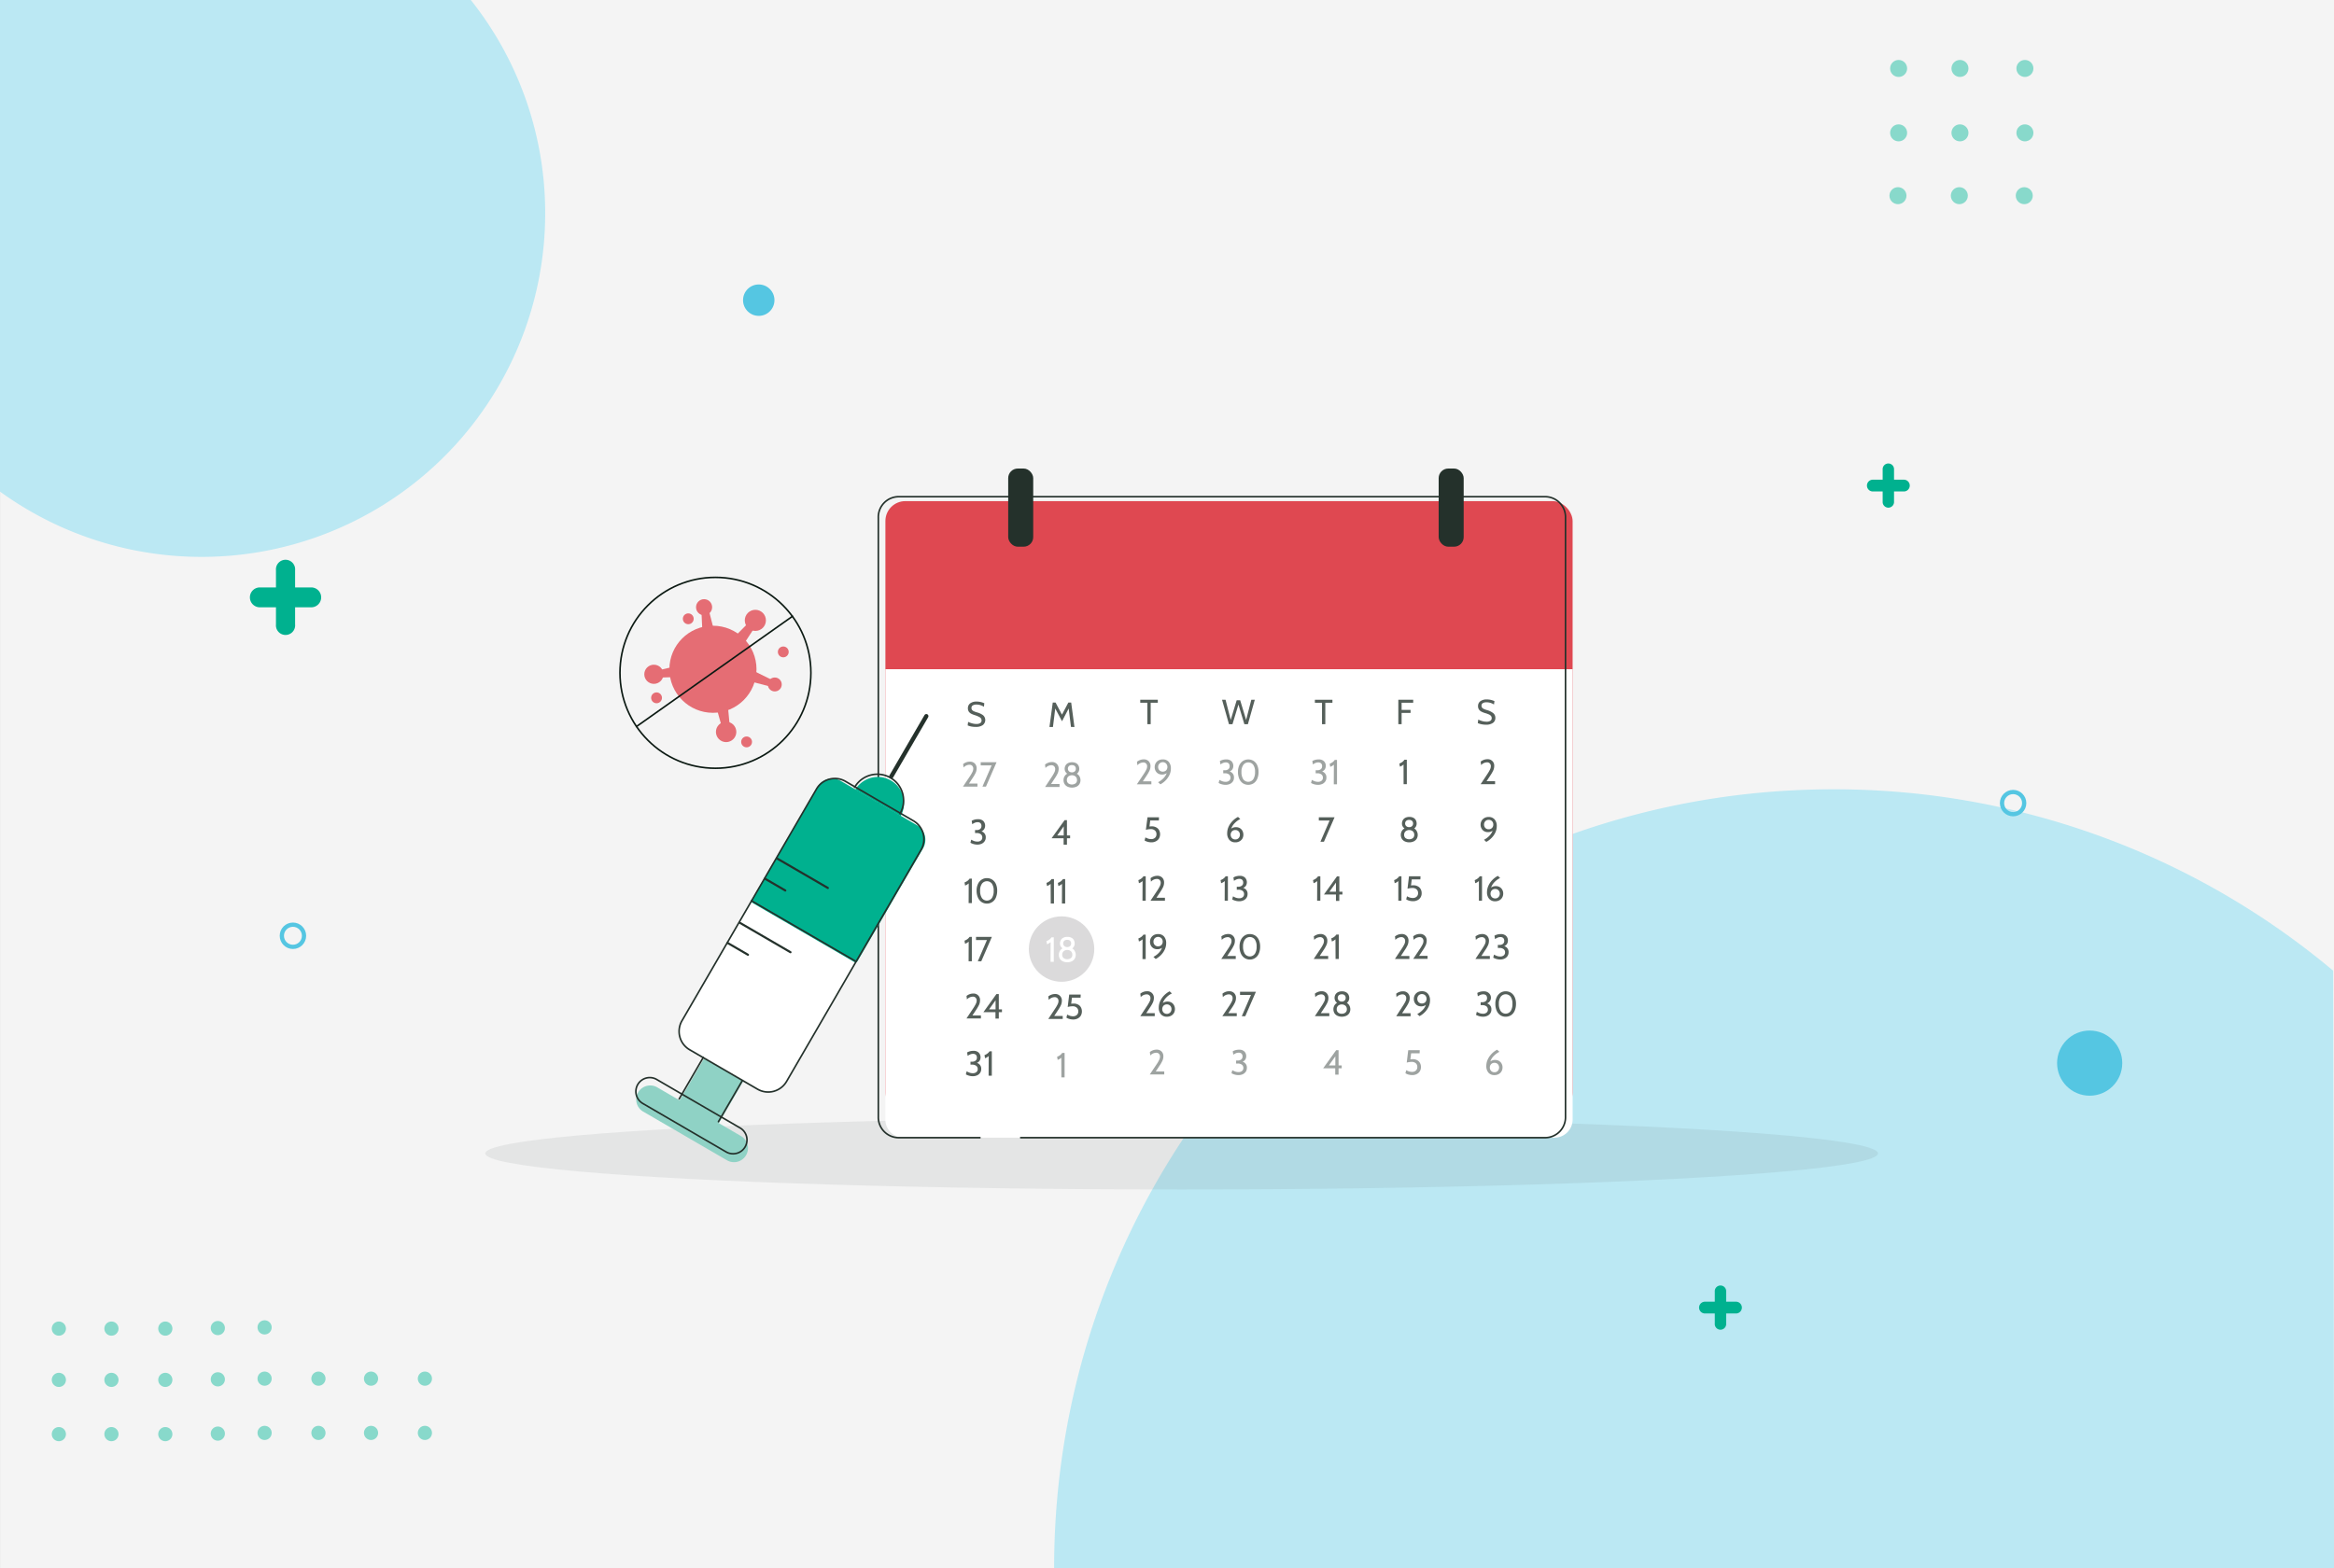<?xml version="1.0" encoding="UTF-8"?> <svg xmlns="http://www.w3.org/2000/svg" id="Layer_1" data-name="Layer 1" viewBox="0 0 1098.01 738"><rect x="0" y="0" width="1098.01" height="738" fill="#333333" stroke="none"/><defs><style>.cls-1{fill:#f4f4f4;}.cls-2{fill:#bbe8f3;}.cls-3{fill:#88d9cb;}.cls-13,.cls-4{fill:#555f5a;}.cls-4{opacity:0.1;isolation:isolate;}.cls-5{fill:#55c6e2;}.cls-11,.cls-16,.cls-17,.cls-18,.cls-19,.cls-21,.cls-6{fill:none;}.cls-6{stroke:#55c6e2;}.cls-21,.cls-6{stroke-miterlimit:10;}.cls-17,.cls-6{stroke-width:2px;}.cls-7{fill:#00b18f;}.cls-8{fill:#df4851;}.cls-9{fill:#fff;}.cls-10{fill:#24312b;}.cls-11,.cls-17,.cls-18,.cls-19{stroke:#24312b;stroke-linejoin:round;}.cls-11,.cls-17,.cls-18,.cls-19,.cls-21{stroke-linecap:round;}.cls-11,.cls-21{stroke-width:0.75px;}.cls-12{fill:#dbdadb;}.cls-14{fill:#9ea3a1;}.cls-15{fill:#8fd2c5;}.cls-18{stroke-width:0.75px;}.cls-20{fill:#e56d74;}.cls-21{stroke:#0c1a13;}</style></defs><g id="background"><rect class="cls-1" x="0.01" width="1098" height="738"></rect><path class="cls-2" d="M247.65,90.82A161.66,161.66,0,0,1-8.83,221.72V-9.61H212.66A161,161,0,0,1,247.65,90.82Z" transform="translate(8.83 9.61)"></path><path class="cls-2" d="M1089.18,728.39c0-113-.4-281.23-.4-281.23a365.1,365.1,0,0,0-235.14-85.34c-202.45,0-366.57,164.12-366.57,366.57" transform="translate(8.83 9.61)"></path><circle class="cls-3" cx="27.69" cy="625.21" r="3.34"></circle><circle class="cls-3" cx="27.69" cy="674.87" r="3.34"></circle><circle class="cls-3" cx="52.43" cy="625.21" r="3.34"></circle><circle class="cls-3" cx="77.77" cy="625.21" r="3.34"></circle><circle class="cls-3" cx="52.43" cy="674.87" r="3.34"></circle><circle class="cls-3" cx="77.77" cy="674.87" r="3.34"></circle><circle class="cls-3" cx="27.69" cy="649.34" r="3.34"></circle><circle class="cls-3" cx="52.43" cy="649.34" r="3.34"></circle><circle class="cls-3" cx="77.77" cy="649.34" r="3.34"></circle><circle class="cls-3" cx="102.48" cy="624.95" r="3.34"></circle><circle class="cls-3" cx="102.48" cy="674.62" r="3.34"></circle><circle class="cls-3" cx="102.48" cy="649.08" r="3.34"></circle><circle class="cls-3" cx="124.48" cy="624.63" r="3.34"></circle><circle class="cls-3" cx="124.48" cy="674.29" r="3.34"></circle><circle class="cls-3" cx="149.81" cy="674.29" r="3.34"></circle><circle class="cls-3" cx="174.55" cy="674.29" r="3.34"></circle><circle class="cls-3" cx="199.89" cy="674.29" r="3.34"></circle><circle class="cls-3" cx="124.48" cy="648.76" r="3.34"></circle><circle class="cls-3" cx="149.81" cy="648.76" r="3.34"></circle><circle class="cls-3" cx="174.55" cy="648.76" r="3.34"></circle><circle class="cls-3" cx="199.89" cy="648.76" r="3.34"></circle><circle class="cls-3" cx="893.19" cy="32.21" r="4"></circle><circle class="cls-3" cx="893.19" cy="62.52" r="4"></circle><circle class="cls-3" cx="952.6" cy="32.21" r="4"></circle><circle class="cls-3" cx="952.6" cy="62.52" r="4"></circle><circle class="cls-3" cx="922.05" cy="32.21" r="4"></circle><circle class="cls-3" cx="922.05" cy="62.52" r="4"></circle><circle class="cls-3" cx="892.88" cy="92.08" r="4"></circle><circle class="cls-3" cx="952.3" cy="92.08" r="4"></circle><circle class="cls-3" cx="921.75" cy="92.08" r="4"></circle></g><g id="Phase_1c" data-name="Phase 1c"><ellipse class="cls-4" cx="555.89" cy="542.77" rx="327.6" ry="16.97"></ellipse><circle class="cls-5" cx="983.07" cy="500.28" r="15.33"></circle><circle class="cls-6" cx="947.05" cy="377.92" r="5.22"></circle><circle class="cls-6" cx="137.81" cy="440.35" r="5.22"></circle><circle class="cls-5" cx="356.95" cy="141.25" r="7.39"></circle><path class="cls-7" d="M886.83,216.12H882.2v-4.78a2.68,2.68,0,0,0-5.35-.33,1.82,1.82,0,0,0,0,.33v4.78h-4.62a2.77,2.77,0,1,0,0,5.54h4.62v4.78a2.68,2.68,0,1,0,5.35.33,1.82,1.82,0,0,0,0-.33v-4.78h4.63a2.77,2.77,0,0,0,0-5.54Z" transform="translate(8.83 9.61)"></path><path class="cls-7" d="M807.85,602.94h-4.62v-4.78a2.68,2.68,0,0,0-5.35-.33,1.82,1.82,0,0,0,0,.33v4.78h-4.62a2.77,2.77,0,0,0,0,5.54h4.62v4.79a2.68,2.68,0,1,0,5.35.33,1.82,1.82,0,0,0,0-.33v-4.79h4.62a2.77,2.77,0,0,0,0-5.54Z" transform="translate(8.83 9.61)"></path><path class="cls-7" d="M137.84,266.82H130v-8.07a4.52,4.52,0,0,0-9-.85,4,4,0,0,0,0,.85v8.07h-7.8a4.68,4.68,0,0,0,0,9.35H121v8.07a4.52,4.52,0,0,0,9,.85,4,4,0,0,0,0-.85v-8.07h7.8a4.68,4.68,0,0,0,0-9.35Z" transform="translate(8.83 9.61)"></path><rect class="cls-8" x="416.53" y="235.82" width="323.29" height="287.59" rx="9.36"></rect><path class="cls-9" d="M407.7,305.31H731V517.2a8.55,8.55,0,0,1-8.55,8.55H416.24a8.55,8.55,0,0,1-8.55-8.55V305.31h0Z" transform="translate(8.83 9.61)"></path><rect class="cls-10" x="474.3" y="220.48" width="11.77" height="36.78" rx="4.51"></rect><rect class="cls-10" x="676.81" y="220.48" width="11.77" height="36.78" rx="4.51"></rect><path class="cls-11" d="M452.17,525.75H413.73a9.6,9.6,0,0,1-9.36-9.81v-282a9.61,9.61,0,0,1,9.36-9.82H718.29a9.61,9.61,0,0,1,9.36,9.82v282a9.6,9.6,0,0,1-9.36,9.81H471.36" transform="translate(8.83 9.61)"></path><circle class="cls-12" cx="499.4" cy="446.61" r="15.39"></circle><path class="cls-13" d="M448.09,332.27a9.17,9.17,0,0,1-1.69-.52l.21-1.66a12.2,12.2,0,0,0,1.86.69,7.54,7.54,0,0,0,2.06.29,3.17,3.17,0,0,0,1.78-.42,1.41,1.41,0,0,0,.63-1.26,1.7,1.7,0,0,0-.32-1,2.61,2.61,0,0,0-.94-.7A12.34,12.34,0,0,0,450,327a11.31,11.31,0,0,1-1.86-.71,3.19,3.19,0,0,1-1.19-1,2.86,2.86,0,0,1-.44-1.66,2.75,2.75,0,0,1,1.07-2.25,4.78,4.78,0,0,1,3-.85,7.92,7.92,0,0,1,2,.23,9.4,9.4,0,0,1,1.65.55l-.17,1.66a7.6,7.6,0,0,0-1.77-.79,6.7,6.7,0,0,0-1.78-.24,3.21,3.21,0,0,0-1.69.39,1.34,1.34,0,0,0-.63,1.22,1.45,1.45,0,0,0,.28.92,2.55,2.55,0,0,0,.83.62,13,13,0,0,0,1.52.54A8.41,8.41,0,0,1,453.7,327a3,3,0,0,1,.13,4.31c-.1.1-.2.2-.31.29a5.57,5.57,0,0,1-3.35.85A11.12,11.12,0,0,1,448.09,332.27Z" transform="translate(8.83 9.61)"></path><path class="cls-13" d="M495,332.48l-1.08-8.69-3.13,6-3.19-6-1.08,8.7h-1.64l1.55-11.5h1.33l3,5.7,3-5.7h1.34l1.53,11.5Z" transform="translate(8.83 9.61)"></path><path class="cls-13" d="M530.94,321.08h-3.35v-1.41h8.26v1.41H532.5v10.09h-1.56Z" transform="translate(8.83 9.61)"></path><path class="cls-13" d="M613.1,321.09h-3.35v-1.41H618v1.41h-3.35v10.09H613.1Z" transform="translate(8.83 9.61)"></path><path class="cls-13" d="M649,319.67h7v1.41h-5.45v3.37h4.21v1.42h-4.21v5.3H649Z" transform="translate(8.83 9.61)"></path><path class="cls-13" d="M688.09,331.2a9.27,9.27,0,0,1-1.7-.52l.21-1.66a12.2,12.2,0,0,0,1.86.69,7.54,7.54,0,0,0,2.06.29,3.17,3.17,0,0,0,1.78-.42,1.41,1.41,0,0,0,.63-1.26,1.77,1.77,0,0,0-.31-1,2.69,2.69,0,0,0-.94-.7A12.53,12.53,0,0,0,690,326a9.76,9.76,0,0,1-1.86-.71,3.19,3.19,0,0,1-1.19-1,2.78,2.78,0,0,1-.45-1.66,2.75,2.75,0,0,1,1.07-2.25,4.78,4.78,0,0,1,3-.85,8.46,8.46,0,0,1,2,.22,10.8,10.8,0,0,1,1.66.56L694,321.9a7.6,7.6,0,0,0-1.77-.79,6.63,6.63,0,0,0-1.77-.24,3.16,3.16,0,0,0-1.7.39,1.34,1.34,0,0,0-.63,1.22,1.45,1.45,0,0,0,.28.92,2.45,2.45,0,0,0,.84.62,11.29,11.29,0,0,0,1.51.54,8.37,8.37,0,0,1,2.89,1.41,2.81,2.81,0,0,1,1,2.24,2.78,2.78,0,0,1-1.14,2.36,5.57,5.57,0,0,1-3.35.85A10.5,10.5,0,0,1,688.09,331.2Z" transform="translate(8.83 9.61)"></path><path class="cls-13" d="M566.07,319.68h1.65l2.43,9.48,2.81-9.25h1.64l2.8,9.25,2.44-9.48h1.64l-3.25,11.5h-1.66l-2.79-9.25-2.8,9.25h-1.65Z" transform="translate(8.83 9.61)"></path><path class="cls-14" d="M447.4,355.78a17.26,17.26,0,0,0,1.24-2.12,3.55,3.55,0,0,0,.4-1.53,1.86,1.86,0,0,0-.48-1.35,1.72,1.72,0,0,0-1.31-.51,3.87,3.87,0,0,0-2.79,1.3l-.19-1.64a5.55,5.55,0,0,1,1.42-.81,4.8,4.8,0,0,1,1.72-.31,3.12,3.12,0,0,1,2.37.89,3.18,3.18,0,0,1,.84,2.27,5.09,5.09,0,0,1-.42,2,18.54,18.54,0,0,1-1.43,2.48L447,359.13h4v1.41h-6.8Z" transform="translate(8.83 9.61)"></path><path class="cls-14" d="M460,349.06l-5,11.5h-1.65l4.32-10h-5.14v-1.48Z" transform="translate(8.83 9.61)"></path><path class="cls-14" d="M485.94,356a19.55,19.55,0,0,0,1.24-2.12,3.55,3.55,0,0,0,.4-1.53,1.88,1.88,0,0,0-.48-1.36,1.77,1.77,0,0,0-1.31-.5,3.8,3.8,0,0,0-2.79,1.3l-.2-1.64a5.45,5.45,0,0,1,1.43-.81A4.65,4.65,0,0,1,486,349a3.08,3.08,0,0,1,2.37.89,3.14,3.14,0,0,1,.84,2.26,5.2,5.2,0,0,1-.42,2.06,16.87,16.87,0,0,1-1.43,2.47l-1.74,2.64h4v1.41h-6.8Z" transform="translate(8.83 9.61)"></path><path class="cls-14" d="M499,355.72a3.68,3.68,0,0,1,0,3.61,3.3,3.3,0,0,1-1.4,1.24,5.2,5.2,0,0,1-4.23,0,3.24,3.24,0,0,1-1.38-1.24,3.47,3.47,0,0,1-.49-1.83,3.4,3.4,0,0,1,.47-1.79,3.2,3.2,0,0,1,1.27-1.23,3,3,0,0,1-.89-1,2.81,2.81,0,0,1-.32-1.3,3.15,3.15,0,0,1,.37-1.51,2.77,2.77,0,0,1,1.15-1.15,4.47,4.47,0,0,1,3.88,0,2.68,2.68,0,0,1,1.11,1.15,3.32,3.32,0,0,1,.36,1.51,2.83,2.83,0,0,1-1.14,2.33A3.14,3.14,0,0,1,499,355.72ZM497.2,359a1.9,1.9,0,0,0,.64-1.53,2.22,2.22,0,0,0-.64-1.64,2.73,2.73,0,0,0-3.49,0,2.24,2.24,0,0,0-.64,1.64,1.94,1.94,0,0,0,.64,1.53A3,3,0,0,0,497.2,359Zm-3.15-8.1a1.59,1.59,0,0,0-.5,1.23,1.65,1.65,0,0,0,.51,1.22,2,2,0,0,0,1.39.49,1.87,1.87,0,0,0,1.37-.49,1.63,1.63,0,0,0,.47-1.22,1.66,1.66,0,0,0-.47-1.23,1.86,1.86,0,0,0-1.37-.46,2,2,0,0,0-1.45.46Z" transform="translate(8.83 9.61)"></path><path class="cls-14" d="M529.19,354.7a19.55,19.55,0,0,0,1.24-2.12,3.55,3.55,0,0,0,.4-1.53,1.86,1.86,0,0,0-.48-1.35,1.72,1.72,0,0,0-1.31-.51,3.87,3.87,0,0,0-2.79,1.3l-.2-1.64a5.61,5.61,0,0,1,1.43-.81,4.8,4.8,0,0,1,1.72-.31,3.12,3.12,0,0,1,2.37.89,3.18,3.18,0,0,1,.84,2.27,5.19,5.19,0,0,1-.42,2.05,18.54,18.54,0,0,1-1.43,2.48l-1.74,2.63h4v1.41H526Z" transform="translate(8.83 9.61)"></path><path class="cls-14" d="M541,348.91a4.61,4.61,0,0,1,1,3.11,6.91,6.91,0,0,1-.72,3.13,9.05,9.05,0,0,1-1.85,2.57,10.16,10.16,0,0,1-2.36,1.76l-1.08-1a9.75,9.75,0,0,0,2.46-1.82,7,7,0,0,0,1.6-2.46,3.78,3.78,0,0,1-2.25.68,3.6,3.6,0,0,1-1.76-.45,3.23,3.23,0,0,1-1.21-1.25,3.61,3.61,0,0,1-.45-1.79,3.73,3.73,0,0,1,.48-1.88,3.61,3.61,0,0,1,1.33-1.3,4.11,4.11,0,0,1,2-.46A3.52,3.52,0,0,1,541,348.91Zm-1.23,4a2.42,2.42,0,0,0,0-3.19,2.19,2.19,0,0,0-3.76,1.61,2.23,2.23,0,0,0,.61,1.57,2.35,2.35,0,0,0,3.17,0Z" transform="translate(8.83 9.61)"></path><path class="cls-14" d="M615.16,356.33a3,3,0,0,1-.52,1.79,3.3,3.3,0,0,1-1.41,1.18,4.75,4.75,0,0,1-2,.41,6.66,6.66,0,0,1-3.29-.87l.38-1.45a8.7,8.7,0,0,0,1.45.68,4.86,4.86,0,0,0,1.47.23,2.49,2.49,0,0,0,1.66-.53,1.73,1.73,0,0,0,.62-1.39,1.92,1.92,0,0,0-.68-1.55,3.17,3.17,0,0,0-2-.55h-.72v-1.42h.72a2.53,2.53,0,0,0,1.68-.5,1.68,1.68,0,0,0,.62-1.37,1.84,1.84,0,0,0-.47-1.38,1.94,1.94,0,0,0-1.37-.44,3.26,3.26,0,0,0-1.24.24,7.71,7.71,0,0,0-1.26.69l-.26-1.59a5.92,5.92,0,0,1,3-.75,3.39,3.39,0,0,1,2.45.83,2.94,2.94,0,0,1,.88,2.2,3,3,0,0,1-.46,1.64,2.8,2.8,0,0,1-1.3,1A2.79,2.79,0,0,1,615.16,356.33Z" transform="translate(8.83 9.61)"></path><path class="cls-14" d="M618.68,350.23a6,6,0,0,1-.93.66,6.86,6.86,0,0,1-.78.35l-.26-1.47a5.16,5.16,0,0,0,1.37-.73,3.88,3.88,0,0,0,1-1.06h1.07v11.5h-1.51Z" transform="translate(8.83 9.61)"></path><path class="cls-13" d="M651.46,350.15a6,6,0,0,1-.93.66,5.41,5.41,0,0,1-.78.34l-.26-1.46a5.22,5.22,0,0,0,1.38-.73,4.2,4.2,0,0,0,1-1.06H653v11.5h-1.52Z" transform="translate(8.83 9.61)"></path><path class="cls-13" d="M690.89,354.63a18,18,0,0,0,1.24-2.12,3.55,3.55,0,0,0,.4-1.53,1.81,1.81,0,0,0-.49-1.35,1.68,1.68,0,0,0-1.31-.5,3.81,3.81,0,0,0-2.78,1.29l-.2-1.64a5.45,5.45,0,0,1,1.43-.81,4.8,4.8,0,0,1,1.72-.31,3,3,0,0,1,3.21,2.78,2.41,2.41,0,0,1,0,.38,5.19,5.19,0,0,1-.42,2.05,16.46,16.46,0,0,1-1.43,2.48L690.52,358h4v1.41h-6.8Z" transform="translate(8.83 9.61)"></path><path class="cls-14" d="M571.68,356.33a3.08,3.08,0,0,1-.51,1.79,3.33,3.33,0,0,1-1.42,1.18,4.75,4.75,0,0,1-2,.41,6.66,6.66,0,0,1-3.29-.87l.38-1.45a8.7,8.7,0,0,0,1.45.68,4.86,4.86,0,0,0,1.47.23,2.49,2.49,0,0,0,1.66-.53,1.73,1.73,0,0,0,.62-1.39,1.92,1.92,0,0,0-.68-1.55,3.17,3.17,0,0,0-2-.55h-.73v-1.42h.73a2.5,2.5,0,0,0,1.67-.5,1.68,1.68,0,0,0,.62-1.37,1.84,1.84,0,0,0-.47-1.38,1.89,1.89,0,0,0-1.37-.44,3.26,3.26,0,0,0-1.24.24,7.71,7.71,0,0,0-1.26.69l-.26-1.59a5.92,5.92,0,0,1,3-.75,3.38,3.38,0,0,1,2.45.83,3.17,3.17,0,0,1,.42,3.84,2.83,2.83,0,0,1-1.29,1A2.79,2.79,0,0,1,571.68,356.33Z" transform="translate(8.83 9.61)"></path><path class="cls-14" d="M575.82,358.94a4.87,4.87,0,0,1-1.68-2.15,8,8,0,0,1-.58-3.16,7.29,7.29,0,0,1,.61-3.09,4.93,4.93,0,0,1,1.72-2.06,4.8,4.8,0,0,1,5.06,0,4.75,4.75,0,0,1,1.7,2.06,7.62,7.62,0,0,1,.59,3.09,7.94,7.94,0,0,1-.57,3.16,4.75,4.75,0,0,1-1.68,2.15,4.72,4.72,0,0,1-5.17,0Zm4.94-1.86a6.12,6.12,0,0,0,.83-3.45,5.5,5.5,0,0,0-.84-3.33,2.79,2.79,0,0,0-2.35-1.13,2.75,2.75,0,0,0-2.3,1.15,5.33,5.33,0,0,0-.89,3.31,6.12,6.12,0,0,0,.83,3.45,2.89,2.89,0,0,0,4,.69A2.83,2.83,0,0,0,580.76,357.08Z" transform="translate(8.83 9.61)"></path><path class="cls-13" d="M454.91,384.46a3.07,3.07,0,0,1-.52,1.79,3.3,3.3,0,0,1-1.41,1.18,4.75,4.75,0,0,1-2,.41,6.73,6.73,0,0,1-3.28-.87l.37-1.45a8.7,8.7,0,0,0,1.45.68,4.9,4.9,0,0,0,1.47.22,2.45,2.45,0,0,0,1.67-.52,1.73,1.73,0,0,0,.62-1.39,1.89,1.89,0,0,0-.69-1.55,3.1,3.1,0,0,0-2-.56h-.72V381h.72a2.6,2.6,0,0,0,1.68-.5,1.68,1.68,0,0,0,.61-1.37,1.84,1.84,0,0,0-.46-1.38,1.9,1.9,0,0,0-1.37-.45,3.14,3.14,0,0,0-1.25.25,6.62,6.62,0,0,0-1.25.69l-.26-1.6a5.94,5.94,0,0,1,3-.75,3.49,3.49,0,0,1,2.46.83,3.21,3.21,0,0,1,.42,3.84,2.85,2.85,0,0,1-1.3,1.05A2.78,2.78,0,0,1,454.91,384.46Z" transform="translate(8.83 9.61)"></path><path class="cls-13" d="M494.59,383.53v1.33h-1.48v3h-1.57v-3h-5.67l6.12-8.52h1.12v7.19Zm-3,0v-4.29l-3.06,4.29Z" transform="translate(8.83 9.61)"></path><path class="cls-13" d="M535.13,379.75a3.17,3.17,0,0,1,1.33,1.31,4.08,4.08,0,0,1-.06,3.91,3.6,3.6,0,0,1-1.47,1.32,4.45,4.45,0,0,1-2.09.48,6.41,6.41,0,0,1-1.74-.24,4.94,4.94,0,0,1-1.47-.64l.38-1.44a8.16,8.16,0,0,0,1.35.6,5,5,0,0,0,1.39.2,2.55,2.55,0,0,0,1.79-.62,2.16,2.16,0,0,0,.68-1.66,2.23,2.23,0,0,0-.73-1.78,2.77,2.77,0,0,0-1.93-.64,9.15,9.15,0,0,0-2.32.33L531,375h5.41l-.06,1.48h-4.07l-.34,2.84a9.36,9.36,0,0,1,1.18-.08A4.17,4.17,0,0,1,535.13,379.75Z" transform="translate(8.83 9.61)"></path><path class="cls-13" d="M619,375l-5,11.5h-1.65l4.32-10H611.6V375Z" transform="translate(8.83 9.61)"></path><path class="cls-13" d="M657.65,381.47a3.64,3.64,0,0,1,0,3.61,3.3,3.3,0,0,1-1.4,1.24,4.76,4.76,0,0,1-2.1.45,4.84,4.84,0,0,1-2.12-.45,3.33,3.33,0,0,1-1.39-1.24,3.72,3.72,0,0,1,0-3.62,3.32,3.32,0,0,1,1.28-1.24,3,3,0,0,1-.9-1,2.68,2.68,0,0,1-.31-1.3,3.17,3.17,0,0,1,.36-1.51,2.77,2.77,0,0,1,1.15-1.15,3.86,3.86,0,0,1,2-.44,3.71,3.71,0,0,1,1.93.44,2.7,2.7,0,0,1,1.12,1.15,3.45,3.45,0,0,1,.35,1.51,2.91,2.91,0,0,1-.3,1.33,3,3,0,0,1-.83,1A3.11,3.11,0,0,1,657.65,381.47Zm-1.79,3.31a2,2,0,0,0,.64-1.53,2.24,2.24,0,0,0-.64-1.64,2.73,2.73,0,0,0-3.49,0,2.18,2.18,0,0,0-.64,1.64,1.94,1.94,0,0,0,.64,1.53,3,3,0,0,0,3.49,0Zm-3.16-8.1a1.67,1.67,0,0,0-.5,1.23,1.69,1.69,0,0,0,.51,1.22,2,2,0,0,0,1.4.49,1.85,1.85,0,0,0,1.36-.49,1.63,1.63,0,0,0,.47-1.22,1.66,1.66,0,0,0-.47-1.23,1.87,1.87,0,0,0-1.36-.46,2,2,0,0,0-1.41.46Z" transform="translate(8.83 9.61)"></path><path class="cls-13" d="M694.31,376a4.61,4.61,0,0,1,1,3.11,6.93,6.93,0,0,1-.71,3.13,8.86,8.86,0,0,1-1.85,2.57,9.74,9.74,0,0,1-2.37,1.76l-1.07-1a9.75,9.75,0,0,0,2.46-1.82,7.12,7.12,0,0,0,1.6-2.45,3.7,3.7,0,0,1-2.25.67,3.5,3.5,0,0,1-1.76-.45,3.16,3.16,0,0,1-1.21-1.25,3.57,3.57,0,0,1-.45-1.78,3.69,3.69,0,0,1,.48-1.89,3.5,3.5,0,0,1,1.33-1.29,4,4,0,0,1,2-.47A3.57,3.57,0,0,1,694.31,376Zm-1.23,4a2.2,2.2,0,0,0,.6-1.58,2.23,2.23,0,0,0-.6-1.61,2.07,2.07,0,0,0-1.58-.62,2,2,0,0,0-1.57.64,2.36,2.36,0,0,0,0,3.17,2.05,2.05,0,0,0,1.57.62A2.12,2.12,0,0,0,693.08,380Z" transform="translate(8.83 9.61)"></path><path class="cls-13" d="M574.44,380.08a3.23,3.23,0,0,1,1.21,1.25,3.93,3.93,0,0,1,0,3.67,3.42,3.42,0,0,1-1.35,1.29,3.87,3.87,0,0,1-2,.48,3.56,3.56,0,0,1-2.81-1.17,4.56,4.56,0,0,1-1-3.11,7.38,7.38,0,0,1,.74-3.23,9.6,9.6,0,0,1,1.9-2.65,10.06,10.06,0,0,1,2.45-1.8l1.07,1a9.44,9.44,0,0,0-2.61,1.91,6.91,6.91,0,0,0-1.65,2.6,3.75,3.75,0,0,1,2.29-.69A3.61,3.61,0,0,1,574.44,380.08Zm-.57,4.7a2.26,2.26,0,0,0,.61-1.62,2.21,2.21,0,0,0-.61-1.56,2.08,2.08,0,0,0-1.56-.62,2.12,2.12,0,0,0-1.58.62,2.4,2.4,0,0,0,0,3.19,2.07,2.07,0,0,0,1.58.62A2,2,0,0,0,573.87,384.78Z" transform="translate(8.83 9.61)"></path><path class="cls-13" d="M446.89,406.1a6,6,0,0,1-.93.66,5.41,5.41,0,0,1-.78.34l-.25-1.46a5.47,5.47,0,0,0,1.37-.73,4.2,4.2,0,0,0,1-1.06h1.07v11.5h-1.52Z" transform="translate(8.83 9.61)"></path><path class="cls-13" d="M452.86,414.81a4.93,4.93,0,0,1-1.67-2.16,7.91,7.91,0,0,1-.59-3.15,7.3,7.3,0,0,1,.62-3.09,4.79,4.79,0,0,1,1.72-2.06,4.38,4.38,0,0,1,2.51-.73,4.53,4.53,0,0,1,2.55.73,4.81,4.81,0,0,1,1.7,2.06,7.62,7.62,0,0,1,.59,3.09,8.07,8.07,0,0,1-.57,3.15,4.56,4.56,0,0,1-6.86,2.16ZM457.8,413a6,6,0,0,0,.84-3.45,5.54,5.54,0,0,0-.85-3.34,2.94,2.94,0,0,0-4.65,0,5.35,5.35,0,0,0-.88,3.32,6.12,6.12,0,0,0,.83,3.45,2.9,2.9,0,0,0,4.05.66,2.76,2.76,0,0,0,.66-.66Z" transform="translate(8.83 9.61)"></path><path class="cls-13" d="M485.44,406.32a6,6,0,0,1-.93.66,5.46,5.46,0,0,1-.78.35l-.26-1.47a5.07,5.07,0,0,0,1.38-.73,3.88,3.88,0,0,0,1-1.06H487v11.5h-1.51Z" transform="translate(8.83 9.61)"></path><path class="cls-13" d="M490.79,406.32a6,6,0,0,1-.93.66,5.46,5.46,0,0,1-.78.35l-.25-1.47a5.16,5.16,0,0,0,1.37-.73,4,4,0,0,0,1-1.06h1.07v11.5h-1.52Z" transform="translate(8.83 9.61)"></path><path class="cls-13" d="M528.68,405a6,6,0,0,1-.93.66,6.86,6.86,0,0,1-.78.35l-.26-1.47a5.07,5.07,0,0,0,1.38-.73,4.2,4.2,0,0,0,1-1.06h1.07v11.5h-1.52Z" transform="translate(8.83 9.61)"></path><path class="cls-13" d="M535.58,409.49a18,18,0,0,0,1.24-2.12,3.55,3.55,0,0,0,.4-1.53,1.86,1.86,0,0,0-.48-1.35,1.77,1.77,0,0,0-1.31-.5,3.8,3.8,0,0,0-2.79,1.3l-.2-1.65a5.3,5.3,0,0,1,1.43-.8,4.81,4.81,0,0,1,1.72-.32,3.12,3.12,0,0,1,2.37.89,3.18,3.18,0,0,1,.84,2.27,5.15,5.15,0,0,1-.42,2.05,17,17,0,0,1-1.43,2.48l-1.74,2.63h4v1.41H532.4Z" transform="translate(8.83 9.61)"></path><path class="cls-13" d="M610.84,405a7.78,7.78,0,0,1-.93.66,5.41,5.41,0,0,1-.78.34l-.26-1.46a5.47,5.47,0,0,0,1.37-.73,4.2,4.2,0,0,0,1-1.06h1.07v11.5H610.8Z" transform="translate(8.83 9.61)"></path><path class="cls-13" d="M622.71,410v1.33h-1.48v3h-1.57v-3H614l6.12-8.52h1.13V410Zm-3.05,0v-4.28L616.6,410Z" transform="translate(8.83 9.61)"></path><path class="cls-13" d="M649,405a6,6,0,0,1-.93.66,6.86,6.86,0,0,1-.78.35l-.26-1.47a4.76,4.76,0,0,0,1.37-.73,4,4,0,0,0,1-1.06h1.07v11.5H649Z" transform="translate(8.83 9.61)"></path><path class="cls-13" d="M658.19,407.49a3.17,3.17,0,0,1,1.33,1.31,3.85,3.85,0,0,1,.46,1.91,3.71,3.71,0,0,1-.53,2A3.42,3.42,0,0,1,658,414a4.41,4.41,0,0,1-2.08.47,6.89,6.89,0,0,1-1.75-.23,5.21,5.21,0,0,1-1.47-.64l.38-1.45a6.78,6.78,0,0,0,1.35.6,4.75,4.75,0,0,0,1.4.21,2.52,2.52,0,0,0,1.78-.62,2.13,2.13,0,0,0,.68-1.66,2.25,2.25,0,0,0-.72-1.79,2.85,2.85,0,0,0-1.94-.63,9,9,0,0,0-2.31.33l.7-5.85h5.42l-.06,1.48h-4.07l-.35,2.84a9.36,9.36,0,0,1,1.18-.08A4.18,4.18,0,0,1,658.19,407.49Z" transform="translate(8.83 9.61)"></path><path class="cls-13" d="M686.9,405a7.78,7.78,0,0,1-.93.66,5.41,5.41,0,0,1-.78.34l-.26-1.46a5.47,5.47,0,0,0,1.37-.73,4.2,4.2,0,0,0,1-1.06h1.07v11.5H686.9Z" transform="translate(8.83 9.61)"></path><path class="cls-13" d="M696.69,407.83a3.23,3.23,0,0,1,1.21,1.25,3.57,3.57,0,0,1,.45,1.78,3.73,3.73,0,0,1-.48,1.88,3.42,3.42,0,0,1-1.34,1.3,4,4,0,0,1-2,.47,3.55,3.55,0,0,1-2.81-1.17,4.59,4.59,0,0,1-1-3.1,7.3,7.3,0,0,1,.75-3.24,9.46,9.46,0,0,1,1.89-2.64,10.22,10.22,0,0,1,2.46-1.81l1.07,1a9.49,9.49,0,0,0-2.62,1.91,7,7,0,0,0-1.64,2.6,3.74,3.74,0,0,1,2.29-.68A3.43,3.43,0,0,1,696.69,407.83Zm-.56,4.69a2.24,2.24,0,0,0,.61-1.61,2.21,2.21,0,0,0-.61-1.56,2.06,2.06,0,0,0-1.57-.63,2.12,2.12,0,0,0-1.58.63,2.18,2.18,0,0,0-.6,1.57,2.25,2.25,0,0,0,.6,1.62,2.12,2.12,0,0,0,1.58.62A2,2,0,0,0,696.13,412.52Z" transform="translate(8.83 9.61)"></path><path class="cls-13" d="M567.35,405a6,6,0,0,1-.93.66,6.86,6.86,0,0,1-.78.35l-.26-1.47a5.16,5.16,0,0,0,1.37-.73,4,4,0,0,0,1-1.06h1.07v11.5h-1.51Z" transform="translate(8.83 9.61)"></path><path class="cls-13" d="M578.08,411.12a3.15,3.15,0,0,1-.52,1.79,3.33,3.33,0,0,1-1.42,1.18,4.75,4.75,0,0,1-2,.41,6.66,6.66,0,0,1-3.29-.87l.38-1.45a8.7,8.7,0,0,0,1.45.68,4.86,4.86,0,0,0,1.47.23,2.49,2.49,0,0,0,1.66-.53,1.73,1.73,0,0,0,.62-1.39,1.89,1.89,0,0,0-.68-1.55,3.16,3.16,0,0,0-2-.56H573v-1.41h.73a2.5,2.5,0,0,0,1.67-.5,1.68,1.68,0,0,0,.62-1.37,1.84,1.84,0,0,0-.47-1.38,1.89,1.89,0,0,0-1.37-.44,3.26,3.26,0,0,0-1.24.24,7.71,7.71,0,0,0-1.26.69l-.26-1.59a5.83,5.83,0,0,1,3-.76,3.37,3.37,0,0,1,2.45.84,3.17,3.17,0,0,1,.42,3.84,2.83,2.83,0,0,1-1.29,1A2.79,2.79,0,0,1,578.08,411.12Z" transform="translate(8.83 9.61)"></path><path class="cls-13" d="M446.88,433.5a6,6,0,0,1-.93.66,5.41,5.41,0,0,1-.78.34l-.26-1.46a5.22,5.22,0,0,0,1.38-.73,4.2,4.2,0,0,0,1-1.06h1.07v11.5h-1.52Z" transform="translate(8.83 9.61)"></path><path class="cls-13" d="M457.8,431.25l-5,11.5h-1.64l4.31-10h-5.14v-1.48Z" transform="translate(8.83 9.61)"></path><path class="cls-9" d="M485.43,433.72a6,6,0,0,1-.93.66,5.46,5.46,0,0,1-.78.35l-.26-1.47a5.07,5.07,0,0,0,1.38-.73,3.88,3.88,0,0,0,1-1.06h1.07V443H485.4Z" transform="translate(8.83 9.61)"></path><path class="cls-9" d="M496.77,437.91a3.64,3.64,0,0,1,0,3.61,3.3,3.3,0,0,1-1.4,1.24,4.76,4.76,0,0,1-2.1.45,4.84,4.84,0,0,1-2.12-.45,3.27,3.27,0,0,1-1.39-1.24,3.72,3.72,0,0,1,0-3.62,3.32,3.32,0,0,1,1.28-1.24,3,3,0,0,1-.9-1,2.68,2.68,0,0,1-.31-1.3,3.32,3.32,0,0,1,.36-1.51,2.77,2.77,0,0,1,1.15-1.15,3.86,3.86,0,0,1,2-.44,3.71,3.71,0,0,1,1.93.44,2.7,2.7,0,0,1,1.12,1.15,3.45,3.45,0,0,1,.35,1.51,2.79,2.79,0,0,1-.3,1.33,3,3,0,0,1-.83,1A3.11,3.11,0,0,1,496.77,437.91ZM495,441.22a1.94,1.94,0,0,0,.64-1.53,2.24,2.24,0,0,0-.64-1.64,2.73,2.73,0,0,0-3.49,0,2.22,2.22,0,0,0-.64,1.64,1.9,1.9,0,0,0,.64,1.53,3,3,0,0,0,3.49,0Zm-3.16-8.1a1.67,1.67,0,0,0-.5,1.23,1.69,1.69,0,0,0,.51,1.22,2,2,0,0,0,1.4.49,1.85,1.85,0,0,0,1.36-.49,1.63,1.63,0,0,0,.47-1.22,1.66,1.66,0,0,0-.47-1.23,1.83,1.83,0,0,0-1.36-.46,2,2,0,0,0-1.43.46Z" transform="translate(8.83 9.61)"></path><path class="cls-13" d="M528.67,432.41a6,6,0,0,1-.93.66,5.46,5.46,0,0,1-.78.35L526.7,432a5.53,5.53,0,0,0,1.38-.73,4.2,4.2,0,0,0,1-1.06h1.07v11.5h-1.51Z" transform="translate(8.83 9.61)"></path><path class="cls-13" d="M538.79,431.1a4.61,4.61,0,0,1,1,3.11,7,7,0,0,1-.72,3.12,9.07,9.07,0,0,1-1.84,2.58,10.21,10.21,0,0,1-2.37,1.76l-1.07-1a9.49,9.49,0,0,0,2.45-1.81,6.72,6.72,0,0,0,1.6-2.46,3.7,3.7,0,0,1-2.25.67,3.51,3.51,0,0,1-1.76-.44,3.23,3.23,0,0,1-1.21-1.25,3.62,3.62,0,0,1-.44-1.79,3.75,3.75,0,0,1,.47-1.88,3.61,3.61,0,0,1,1.33-1.3,4.11,4.11,0,0,1,2-.46A3.53,3.53,0,0,1,538.79,431.1Zm-1.23,4a2.42,2.42,0,0,0,0-3.19,2.26,2.26,0,0,0-3.15,0,2.29,2.29,0,0,0-.6,1.61,2.18,2.18,0,0,0,.6,1.57,2.09,2.09,0,0,0,1.57.62A2.15,2.15,0,0,0,537.56,435.1Z" transform="translate(8.83 9.61)"></path><path class="cls-13" d="M612.37,436.89a15.52,15.52,0,0,0,1.25-2.12,3.55,3.55,0,0,0,.4-1.53,1.81,1.81,0,0,0-.49-1.35,1.77,1.77,0,0,0-1.31-.5,3.86,3.86,0,0,0-2.79,1.29l-.19-1.64a5.15,5.15,0,0,1,1.43-.8,4.72,4.72,0,0,1,1.71-.32,3.12,3.12,0,0,1,2.37.89,3.17,3.17,0,0,1,.85,2.27,4.81,4.81,0,0,1-.43,2.05,16.41,16.41,0,0,1-1.42,2.48L612,440.24h4v1.41h-6.8Z" transform="translate(8.83 9.61)"></path><path class="cls-13" d="M619.43,432.42a6,6,0,0,1-.93.66,7.59,7.59,0,0,1-.77.35l-.26-1.47a5.16,5.16,0,0,0,1.37-.73,4.2,4.2,0,0,0,1-1.06H621v11.5h-1.52Z" transform="translate(8.83 9.61)"></path><path class="cls-13" d="M650.56,436.89a19.64,19.64,0,0,0,1.25-2.12,3.55,3.55,0,0,0,.4-1.53,1.85,1.85,0,0,0-.49-1.36,1.77,1.77,0,0,0-1.31-.5,3.87,3.87,0,0,0-2.79,1.3l-.19-1.64a5.45,5.45,0,0,1,1.43-.81,4.8,4.8,0,0,1,1.72-.31,3,3,0,0,1,2.36.89,3.14,3.14,0,0,1,.85,2.26,5.2,5.2,0,0,1-.42,2.06,17.82,17.82,0,0,1-1.43,2.47l-1.74,2.64h4v1.41h-6.8Z" transform="translate(8.83 9.61)"></path><path class="cls-13" d="M659.17,436.89a19.64,19.64,0,0,0,1.25-2.12,3.55,3.55,0,0,0,.4-1.53,1.89,1.89,0,0,0-.49-1.36,1.77,1.77,0,0,0-1.31-.5,3.8,3.8,0,0,0-2.79,1.3L656,431a5.55,5.55,0,0,1,1.42-.81,4.8,4.8,0,0,1,1.72-.31,3.08,3.08,0,0,1,2.37.89,3.15,3.15,0,0,1,.84,2.26,5.2,5.2,0,0,1-.42,2.06,16.81,16.81,0,0,1-1.42,2.47l-1.75,2.64h4v1.41H656Z" transform="translate(8.83 9.61)"></path><path class="cls-13" d="M688.43,436.9a19.64,19.64,0,0,0,1.25-2.12,3.55,3.55,0,0,0,.4-1.53,1.87,1.87,0,0,0-.49-1.35,1.72,1.72,0,0,0-1.31-.51,3.87,3.87,0,0,0-2.79,1.3l-.19-1.64a5.55,5.55,0,0,1,1.42-.81,4.8,4.8,0,0,1,1.72-.31,3.12,3.12,0,0,1,2.37.89,3.18,3.18,0,0,1,.84,2.27,5.19,5.19,0,0,1-.42,2.05,15.65,15.65,0,0,1-1.43,2.48l-1.74,2.63h4v1.41h-6.8Z" transform="translate(8.83 9.61)"></path><path class="cls-13" d="M700.87,438.52a3.18,3.18,0,0,1-.52,1.8,3.46,3.46,0,0,1-1.42,1.18,4.75,4.75,0,0,1-2,.41,6.67,6.67,0,0,1-3.29-.88l.38-1.44a7.63,7.63,0,0,0,1.45.67,4.31,4.31,0,0,0,1.47.23,2.48,2.48,0,0,0,1.66-.52,1.74,1.74,0,0,0,.62-1.4,1.87,1.87,0,0,0-.68-1.54,3.1,3.1,0,0,0-2-.56h-.73v-1.42h.73a2.61,2.61,0,0,0,1.67-.49,1.71,1.71,0,0,0,.62-1.38,1.85,1.85,0,0,0-.46-1.37,1.92,1.92,0,0,0-1.38-.45,3.26,3.26,0,0,0-1.24.24,7.77,7.77,0,0,0-1.26.7l-.26-1.6a5.94,5.94,0,0,1,3-.75,3.44,3.44,0,0,1,2.45.83,3,3,0,0,1,.88,2.21,2.92,2.92,0,0,1-.46,1.63,2.77,2.77,0,0,1-1.29,1A2.79,2.79,0,0,1,700.87,438.52Z" transform="translate(8.83 9.61)"></path><path class="cls-13" d="M568.88,436.89a15.52,15.52,0,0,0,1.25-2.12,3.55,3.55,0,0,0,.4-1.53,1.81,1.81,0,0,0-.49-1.35,1.77,1.77,0,0,0-1.31-.5,3.86,3.86,0,0,0-2.79,1.29l-.19-1.64a5.3,5.3,0,0,1,1.43-.8,4.72,4.72,0,0,1,1.71-.32,3,3,0,0,1,3.22,2.77,2.54,2.54,0,0,1,0,.39,4.81,4.81,0,0,1-.43,2.05,16.41,16.41,0,0,1-1.42,2.48l-1.74,2.63h4v1.41h-6.8Z" transform="translate(8.83 9.61)"></path><path class="cls-13" d="M576.56,441.13a4.85,4.85,0,0,1-1.67-2.15,8,8,0,0,1-.59-3.16,7.3,7.3,0,0,1,.62-3.09,4.85,4.85,0,0,1,1.72-2.06,4.46,4.46,0,0,1,2.51-.73,4.61,4.61,0,0,1,2.55.73,4.81,4.81,0,0,1,1.7,2.06,7.62,7.62,0,0,1,.59,3.09,8.12,8.12,0,0,1-.57,3.16,4.56,4.56,0,0,1-6.86,2.15Zm4.94-1.86a6,6,0,0,0,.84-3.45,5.63,5.63,0,0,0-.85-3.34,2.93,2.93,0,0,0-4.11-.54,3.07,3.07,0,0,0-.54.54,5.39,5.39,0,0,0-.88,3.31,6.12,6.12,0,0,0,.83,3.45,2.88,2.88,0,0,0,4.71,0Z" transform="translate(8.83 9.61)"></path><path class="cls-13" d="M449,464.9a19.55,19.55,0,0,0,1.24-2.12,3.55,3.55,0,0,0,.4-1.53,1.81,1.81,0,0,0-.49-1.35,1.67,1.67,0,0,0-1.3-.51,3.87,3.87,0,0,0-2.79,1.3l-.2-1.64a5.18,5.18,0,0,1,1.43-.81,4.8,4.8,0,0,1,1.72-.31,3,3,0,0,1,3.21,2.78,2.41,2.41,0,0,1,0,.38,5.19,5.19,0,0,1-.42,2.05,18.54,18.54,0,0,1-1.43,2.48l-1.74,2.63h4v1.41h-6.8Z" transform="translate(8.83 9.61)"></path><path class="cls-13" d="M462.53,465.37v1.33h-1.48v3h-1.57v-3H453.8l6.12-8.52h1.13v7.19Zm-3,0v-4.28l-3.06,4.28Z" transform="translate(8.83 9.61)"></path><path class="cls-13" d="M487.48,465.12a15.52,15.52,0,0,0,1.25-2.12,3.55,3.55,0,0,0,.4-1.53,1.83,1.83,0,0,0-.49-1.35,1.77,1.77,0,0,0-1.31-.5,3.87,3.87,0,0,0-2.79,1.3l-.19-1.65a5.3,5.3,0,0,1,1.43-.8,4.81,4.81,0,0,1,1.72-.32,3,3,0,0,1,3.21,3.16,5.2,5.2,0,0,1-.42,2.06,17.82,17.82,0,0,1-1.43,2.47l-1.74,2.64h4v1.41h-6.8Z" transform="translate(8.83 9.61)"></path><path class="cls-13" d="M498.35,463.12a3.17,3.17,0,0,1,1.33,1.31,4.08,4.08,0,0,1-.06,3.91,3.69,3.69,0,0,1-1.47,1.33,4.6,4.6,0,0,1-2.09.47,6.41,6.41,0,0,1-1.74-.24,4.94,4.94,0,0,1-1.47-.64l.38-1.44a8.16,8.16,0,0,0,1.35.6,5,5,0,0,0,1.39.2,2.55,2.55,0,0,0,1.79-.62,2.16,2.16,0,0,0,.68-1.66,2.23,2.23,0,0,0-.73-1.78,2.77,2.77,0,0,0-1.93-.64,9.15,9.15,0,0,0-2.32.33l.71-5.85h5.41l-.06,1.48h-4.07l-.34,2.84a9.36,9.36,0,0,1,1.18-.08A4.2,4.2,0,0,1,498.35,463.12Z" transform="translate(8.83 9.61)"></path><path class="cls-13" d="M530.74,463.82A19.72,19.72,0,0,0,532,461.7a3.55,3.55,0,0,0,.4-1.53,1.85,1.85,0,0,0-.49-1.36,1.73,1.73,0,0,0-1.31-.5,3.8,3.8,0,0,0-2.78,1.3l-.2-1.64a5.45,5.45,0,0,1,1.43-.81,4.6,4.6,0,0,1,1.72-.31A3,3,0,0,1,534,460a5.2,5.2,0,0,1-.42,2.06,16.87,16.87,0,0,1-1.43,2.47l-1.74,2.64h4v1.41h-6.8Z" transform="translate(8.83 9.61)"></path><path class="cls-13" d="M542.24,462.14a3.23,3.23,0,0,1,1.21,1.25,3.85,3.85,0,0,1,0,3.67,3.42,3.42,0,0,1-1.34,1.3,4,4,0,0,1-2,.47,3.55,3.55,0,0,1-2.81-1.17,4.59,4.59,0,0,1-1-3.1,7.3,7.3,0,0,1,.75-3.24,9.36,9.36,0,0,1,1.89-2.65,10.59,10.59,0,0,1,2.46-1.8l1.07,1a9.49,9.49,0,0,0-2.62,1.91,7,7,0,0,0-1.64,2.6,3.74,3.74,0,0,1,2.29-.68A3.52,3.52,0,0,1,542.24,462.14Zm-.56,4.7a2.29,2.29,0,0,0,.6-1.61,2.18,2.18,0,0,0-.6-1.57,2.09,2.09,0,0,0-1.57-.62,2.12,2.12,0,0,0-1.58.62,2.42,2.42,0,0,0,0,3.19,2.26,2.26,0,0,0,3.15,0Z" transform="translate(8.83 9.61)"></path><path class="cls-13" d="M612.89,463.82a19.64,19.64,0,0,0,1.25-2.12,3.55,3.55,0,0,0,.4-1.53,1.87,1.87,0,0,0-.49-1.35,1.69,1.69,0,0,0-1.31-.5,3.83,3.83,0,0,0-2.79,1.29l-.19-1.64a5.24,5.24,0,0,1,1.42-.8,4.81,4.81,0,0,1,1.72-.32,3.12,3.12,0,0,1,2.37.89,3.18,3.18,0,0,1,.84,2.27,5.19,5.19,0,0,1-.42,2.05,16.41,16.41,0,0,1-1.42,2.48l-1.74,2.63h4v1.41h-6.8Z" transform="translate(8.83 9.61)"></path><path class="cls-13" d="M625.94,463.53a3.65,3.65,0,0,1,0,3.62,3.25,3.25,0,0,1-1.39,1.23,5.2,5.2,0,0,1-4.23,0,3.25,3.25,0,0,1-1.39-1.23,3.72,3.72,0,0,1,0-3.63,3.29,3.29,0,0,1,1.28-1.23,3,3,0,0,1-.9-1A2.93,2.93,0,0,1,619,460a3.33,3.33,0,0,1,.36-1.52,2.81,2.81,0,0,1,1.15-1.14,3.89,3.89,0,0,1,2-.45,3.71,3.71,0,0,1,1.93.45,2.73,2.73,0,0,1,1.12,1.14,3.46,3.46,0,0,1,.35,1.52,2.79,2.79,0,0,1-.3,1.33,3,3,0,0,1-.83,1A3.06,3.06,0,0,1,625.94,463.53Zm-1.79,3.32a2,2,0,0,0,.64-1.54,2.2,2.2,0,0,0-.64-1.63,2.73,2.73,0,0,0-3.49,0,2.2,2.2,0,0,0-.64,1.63,1.92,1.92,0,0,0,.64,1.54,2.46,2.46,0,0,0,1.74.57A2.53,2.53,0,0,0,624.15,466.85ZM621,458.74a1.74,1.74,0,0,0,0,2.45,2,2,0,0,0,1.4.5,1.85,1.85,0,0,0,1.36-.49,1.67,1.67,0,0,0,.48-1.22,1.65,1.65,0,0,0-.48-1.24,1.88,1.88,0,0,0-1.36-.46A2.08,2.08,0,0,0,621,458.74Z" transform="translate(8.83 9.61)"></path><path class="cls-13" d="M651.08,463.82a19.64,19.64,0,0,0,1.25-2.12,3.55,3.55,0,0,0,.4-1.53,1.85,1.85,0,0,0-.49-1.36,1.77,1.77,0,0,0-1.31-.5,3.87,3.87,0,0,0-2.79,1.3L648,458a5.18,5.18,0,0,1,1.43-.81,4.58,4.58,0,0,1,1.71-.31,3.08,3.08,0,0,1,2.37.89,3.14,3.14,0,0,1,.85,2.26,5,5,0,0,1-.43,2.06,16.81,16.81,0,0,1-1.42,2.47l-1.74,2.64h4v1.41H648Z" transform="translate(8.83 9.61)"></path><path class="cls-13" d="M662.91,458a4.61,4.61,0,0,1,1,3.11,7.16,7.16,0,0,1-.71,3.12,9.24,9.24,0,0,1-1.85,2.58,9.89,9.89,0,0,1-2.37,1.75l-1.07-1a9.49,9.49,0,0,0,2.45-1.81,6.72,6.72,0,0,0,1.6-2.46,3.7,3.7,0,0,1-2.25.67,3.62,3.62,0,0,1-1.76-.44,3.23,3.23,0,0,1-1.21-1.25,3.62,3.62,0,0,1-.44-1.79,3.72,3.72,0,0,1,.47-1.88,3.61,3.61,0,0,1,1.33-1.3,4.11,4.11,0,0,1,2-.46A3.52,3.52,0,0,1,662.91,458Zm-1.23,4a2.4,2.4,0,0,0,0-3.19,2.26,2.26,0,0,0-3.15,0,2.29,2.29,0,0,0-.6,1.61,2.18,2.18,0,0,0,.6,1.57,2.09,2.09,0,0,0,1.57.62A2.15,2.15,0,0,0,661.68,462Z" transform="translate(8.83 9.61)"></path><path class="cls-13" d="M692.78,465.45a3.07,3.07,0,0,1-.52,1.79,3.27,3.27,0,0,1-1.42,1.18,4.75,4.75,0,0,1-2,.41,6.88,6.88,0,0,1-3.29-.87l.38-1.45a8.7,8.7,0,0,0,1.45.68,4.86,4.86,0,0,0,1.47.23,2.51,2.51,0,0,0,1.67-.53,1.72,1.72,0,0,0,.61-1.39,1.88,1.88,0,0,0-.68-1.55,3.1,3.1,0,0,0-2-.56h-.72V462h.72a2.66,2.66,0,0,0,1.68-.5,1.68,1.68,0,0,0,.61-1.37,1.89,1.89,0,0,0-.46-1.38,2,2,0,0,0-1.38-.45,3.27,3.27,0,0,0-1.24.25,7.23,7.23,0,0,0-1.25.69l-.26-1.6a5.94,5.94,0,0,1,3-.75,3.37,3.37,0,0,1,2.45.84,2.87,2.87,0,0,1-.87,4.83A2.79,2.79,0,0,1,692.78,465.45Z" transform="translate(8.83 9.61)"></path><path class="cls-13" d="M696.91,468.06a4.87,4.87,0,0,1-1.68-2.15,8.13,8.13,0,0,1-.58-3.16,7.15,7.15,0,0,1,.62-3.09A4.88,4.88,0,0,1,697,457.6a4.48,4.48,0,0,1,2.51-.73,4.62,4.62,0,0,1,2.56.73,4.79,4.79,0,0,1,1.69,2.06,7.47,7.47,0,0,1,.6,3.09,8.13,8.13,0,0,1-.58,3.16,4.66,4.66,0,0,1-1.67,2.15,4.46,4.46,0,0,1-2.6.77A4.3,4.3,0,0,1,696.91,468.06Zm4.94-1.86a6.12,6.12,0,0,0,.83-3.45,5.62,5.62,0,0,0-.84-3.34,2.93,2.93,0,0,0-4.11-.54,3.07,3.07,0,0,0-.54.54,5.4,5.4,0,0,0-.89,3.31,6,6,0,0,0,.84,3.45,2.88,2.88,0,0,0,4.71,0Z" transform="translate(8.83 9.61)"></path><path class="cls-13" d="M569.4,463.82a19.64,19.64,0,0,0,1.25-2.12,3.55,3.55,0,0,0,.4-1.53,1.89,1.89,0,0,0-.49-1.36,1.77,1.77,0,0,0-1.31-.5,3.87,3.87,0,0,0-2.79,1.3l-.19-1.64a5.55,5.55,0,0,1,1.42-.81,4.6,4.6,0,0,1,1.72-.31,3.08,3.08,0,0,1,2.37.89,3.14,3.14,0,0,1,.85,2.26,5.21,5.21,0,0,1-.43,2.06,16.81,16.81,0,0,1-1.42,2.47L569,467.17h4v1.41h-6.8Z" transform="translate(8.83 9.61)"></path><path class="cls-13" d="M582,457.1l-5,11.49h-1.64l4.31-10h-5.14V457.1Z" transform="translate(8.83 9.61)"></path><path class="cls-13" d="M452.78,493.45a3.15,3.15,0,0,1-.52,1.79,3.33,3.33,0,0,1-1.42,1.18,4.75,4.75,0,0,1-2,.41,6.66,6.66,0,0,1-3.29-.87l.38-1.45a8.7,8.7,0,0,0,1.45.68,4.86,4.86,0,0,0,1.47.23,2.49,2.49,0,0,0,1.66-.53,1.73,1.73,0,0,0,.62-1.39,1.89,1.89,0,0,0-.68-1.55,3.16,3.16,0,0,0-2-.56h-.73V490h.73a2.62,2.62,0,0,0,1.67-.5,1.68,1.68,0,0,0,.62-1.37,1.84,1.84,0,0,0-.47-1.38,1.94,1.94,0,0,0-1.37-.45,3.27,3.27,0,0,0-1.24.25,7.71,7.71,0,0,0-1.26.69l-.26-1.6a5.94,5.94,0,0,1,3-.75,3.37,3.37,0,0,1,2.45.84,3.17,3.17,0,0,1,.42,3.83,2.83,2.83,0,0,1-1.29,1A2.8,2.8,0,0,1,452.78,493.45Z" transform="translate(8.83 9.61)"></path><path class="cls-13" d="M456.29,487.35a6,6,0,0,1-.93.66,6.86,6.86,0,0,1-.78.35l-.26-1.47a4.76,4.76,0,0,0,1.37-.73,4,4,0,0,0,1-1.06h1.07v11.5h-1.51Z" transform="translate(8.83 9.61)"></path><path class="cls-14" d="M490.45,488.13a6,6,0,0,1-.93.66,5.41,5.41,0,0,1-.78.34l-.26-1.46a5.22,5.22,0,0,0,1.38-.73,4.2,4.2,0,0,0,1-1.06H492v11.5h-1.52Z" transform="translate(8.83 9.61)"></path><path class="cls-14" d="M535.25,491.29a18,18,0,0,0,1.24-2.12,3.55,3.55,0,0,0,.4-1.53,1.86,1.86,0,0,0-.48-1.35,1.73,1.73,0,0,0-1.31-.5,3.83,3.83,0,0,0-2.79,1.29l-.2-1.64a5.3,5.3,0,0,1,1.43-.8,4.81,4.81,0,0,1,1.72-.32,3.12,3.12,0,0,1,2.37.89,3.18,3.18,0,0,1,.84,2.27,5.09,5.09,0,0,1-.42,2,16.46,16.46,0,0,1-1.43,2.48l-1.74,2.63h4V496h-6.81Z" transform="translate(8.83 9.61)"></path><path class="cls-14" d="M622.37,491.77v1.33h-1.48v3h-1.57v-3h-5.68l6.12-8.52h1.13v7.19Zm-3,0v-4.29l-3.06,4.29Z" transform="translate(8.83 9.61)"></path><path class="cls-14" d="M657.85,489.29a3.23,3.23,0,0,1,1.33,1.31,3.85,3.85,0,0,1,.46,1.91,3.71,3.71,0,0,1-.53,2,3.48,3.48,0,0,1-1.47,1.32,4.41,4.41,0,0,1-2.08.47,6.89,6.89,0,0,1-1.75-.23,5.21,5.21,0,0,1-1.47-.64l.38-1.45a6.78,6.78,0,0,0,1.35.6,4.75,4.75,0,0,0,1.4.21,2.52,2.52,0,0,0,1.78-.62,2.13,2.13,0,0,0,.68-1.66,2.21,2.21,0,0,0-.72-1.79,2.85,2.85,0,0,0-1.94-.63,9,9,0,0,0-2.31.33l.7-5.85h5.42l-.06,1.48h-4l-.35,2.84a9.36,9.36,0,0,1,1.18-.08A4.18,4.18,0,0,1,657.85,489.29Z" transform="translate(8.83 9.61)"></path><path class="cls-14" d="M696.36,489.63a3.23,3.23,0,0,1,1.21,1.25,3.57,3.57,0,0,1,.45,1.78,3.69,3.69,0,0,1-.48,1.89,3.39,3.39,0,0,1-1.34,1.29,4,4,0,0,1-2,.47,3.57,3.57,0,0,1-2.81-1.16,4.61,4.61,0,0,1-1-3.11,7.21,7.21,0,0,1,.74-3.23,9.93,9.93,0,0,1,1.89-2.65,10.22,10.22,0,0,1,2.46-1.81l1.07,1a9.73,9.73,0,0,0-2.62,1.92,6.77,6.77,0,0,0-1.64,2.6,3.69,3.69,0,0,1,2.29-.69A3.47,3.47,0,0,1,696.36,489.63Zm-.56,4.69a2.36,2.36,0,0,0,0-3.17,2.05,2.05,0,0,0-1.57-.62,2.09,2.09,0,0,0-1.58.62,2.2,2.2,0,0,0-.6,1.58,2.23,2.23,0,0,0,.6,1.61,2.07,2.07,0,0,0,1.58.62A2,2,0,0,0,695.8,494.32Z" transform="translate(8.83 9.61)"></path><path class="cls-14" d="M577.75,492.92a3.18,3.18,0,0,1-.52,1.8,3.54,3.54,0,0,1-1.42,1.18,4.75,4.75,0,0,1-2,.41,6.67,6.67,0,0,1-3.29-.88l.38-1.44a7.06,7.06,0,0,0,1.45.67,4.31,4.31,0,0,0,1.47.23,2.48,2.48,0,0,0,1.66-.52,1.75,1.75,0,0,0,.62-1.4,1.87,1.87,0,0,0-.68-1.54,3.1,3.1,0,0,0-2-.56h-.73v-1.42h.73a2.61,2.61,0,0,0,1.67-.49,1.71,1.71,0,0,0,.62-1.38,1.82,1.82,0,0,0-.47-1.37,1.85,1.85,0,0,0-1.37-.45,3.26,3.26,0,0,0-1.24.24,7.77,7.77,0,0,0-1.26.7l-.26-1.6a5.94,5.94,0,0,1,3-.75,3.38,3.38,0,0,1,2.45.83,3,3,0,0,1,.88,2.21A2.92,2.92,0,0,1,577,489a2.77,2.77,0,0,1-1.29,1A2.79,2.79,0,0,1,577.75,492.92Z" transform="translate(8.83 9.61)"></path><rect class="cls-15" x="313.16" y="493.77" width="24.56" height="21.35" transform="translate(-265.39 542) rotate(-59.84)"></rect><path class="cls-9" d="M345.9,414.76,393,442.12a1.13,1.13,0,0,1,.4,1.54l-33,56.81a8,8,0,0,1-10.93,2.9h0l-35.2-20.46a8,8,0,0,1-2.9-10.93l33-56.81A1.15,1.15,0,0,1,345.9,414.76Z" transform="translate(8.83 9.61)"></path><path class="cls-7" d="M375.68,360.73a8,8,0,0,1,10.93-2.9h0l35.9,20.86a8,8,0,0,1,2.9,10.93h0l-30.83,53.06a1.13,1.13,0,0,1-1.54.41l-47.79-27.76a1.14,1.14,0,0,1-.41-1.55Z" transform="translate(8.83 9.61)"></path><path class="cls-7" d="M393.53,362a12.36,12.36,0,0,1,21.37,12.42" transform="translate(8.83 9.61)"></path><path class="cls-16" d="M375.52,362.39a10,10,0,0,1,13.67-3.62l31.91,18.54A10,10,0,0,1,424.74,391v0l-29.45,50.68-10,17.29-23.8,41a10,10,0,0,1-13.67,3.62l-32-18.59a10,10,0,0,1-3.63-13.67h0Z" transform="translate(8.83 9.61)"></path><line class="cls-16" x1="353.49" y1="424.39" x2="403.32" y2="453.35"></line><line class="cls-16" x1="436.95" y1="336.11" x2="420.44" y2="364.52"></line><path class="cls-15" d="M300.37,502.07,339.78,525a6.57,6.57,0,0,1,2.38,9h0a6.57,6.57,0,0,1-9,2.38l-39.41-22.9a6.57,6.57,0,0,1-2.38-9h0A6.56,6.56,0,0,1,300.37,502.07Z" transform="translate(8.83 9.61)"></path><line class="cls-16" x1="366.08" y1="404.82" x2="389.7" y2="418.54"></line><line class="cls-16" x1="360.11" y1="414.17" x2="369.7" y2="419.74"></line><line class="cls-16" x1="348.51" y1="435.05" x2="372.14" y2="448.77"></line><line class="cls-16" x1="342.55" y1="444.4" x2="352.13" y2="449.97"></line><line class="cls-11" x1="349.21" y1="508.52" x2="337.98" y2="527.84"></line><line class="cls-11" x1="319.52" y1="517.11" x2="330.83" y2="497.64"></line><path class="cls-11" d="M393.22,360.87a12.35,12.35,0,1,1,21.36,12.41" transform="translate(8.83 9.61)"></path><path class="cls-11" d="M375.26,361.71a10,10,0,0,1,13.67-3.63h0l31.92,18.55a10,10,0,0,1,3.62,13.67L395,441l-10,17.3-23.8,41a10,10,0,0,1-13.67,3.62l-31.92-18.54A10,10,0,0,1,312,470.72l.05-.08Z" transform="translate(8.83 9.61)"></path><line class="cls-11" x1="353.55" y1="423.89" x2="402.53" y2="452.35"></line><line class="cls-17" x1="435.78" y1="337.01" x2="419.27" y2="365.42"></line><path class="cls-18" d="M300.13,498.37l39.2,22.79a6.53,6.53,0,0,1,2.37,8.93h0a6.53,6.53,0,0,1-8.93,2.36l-39.2-22.79a6.53,6.53,0,0,1-2.37-8.93h0A6.52,6.52,0,0,1,300.13,498.37Z" transform="translate(8.83 9.61)"></path><line class="cls-19" x1="365.83" y1="404.13" x2="389.45" y2="417.85"></line><line class="cls-19" x1="359.86" y1="413.48" x2="369.44" y2="419.05"></line><line class="cls-19" x1="348.26" y1="434.36" x2="371.88" y2="448.09"></line><line class="cls-19" x1="342.29" y1="443.72" x2="351.88" y2="449.29"></line><g id="icon_14" data-name="icon 14"><polygon class="cls-20" points="350.62 302.02 346.44 298.77 353.45 291.72 356.02 293.72 350.62 302.02"></polygon><polygon class="cls-20" points="352.35 320.48 354.1 315.48 363.02 319.88 361.94 322.96 352.35 320.48"></polygon><polygon class="cls-20" points="337.27 333.8 342.46 332.74 343.56 344.24 340.37 344.88 337.27 333.8"></polygon><polygon class="cls-20" points="318.5 313.32 319.32 318.55 309.38 318.89 308.87 315.67 318.5 313.32"></polygon><polygon class="cls-20" points="335.61 295.54 330.39 296.43 329.93 286.49 333.15 285.94 335.61 295.54"></polygon><circle class="cls-20" cx="355.35" cy="291.93" r="4.97"></circle><circle class="cls-20" cx="364.49" cy="322.09" r="3.28"></circle><circle class="cls-20" cx="331.23" cy="285.74" r="3.79"></circle><circle class="cls-20" cx="307.61" cy="317.3" r="4.51"></circle><circle class="cls-20" cx="341.6" cy="344.42" r="4.8"></circle><circle class="cls-20" cx="335.4" cy="314.94" r="20.49"></circle><circle class="cls-20" cx="308.87" cy="328.38" r="2.55"></circle><circle class="cls-20" cx="351.23" cy="349.12" r="2.55"></circle><circle class="cls-20" cx="323.79" cy="291.19" r="2.55"></circle><circle class="cls-20" cx="368.49" cy="306.77" r="2.55"></circle><circle class="cls-21" cx="336.57" cy="316.61" r="44.91"></circle><line class="cls-21" x1="299.45" y1="341.87" x2="372.81" y2="290.01"></line></g></g></svg> 